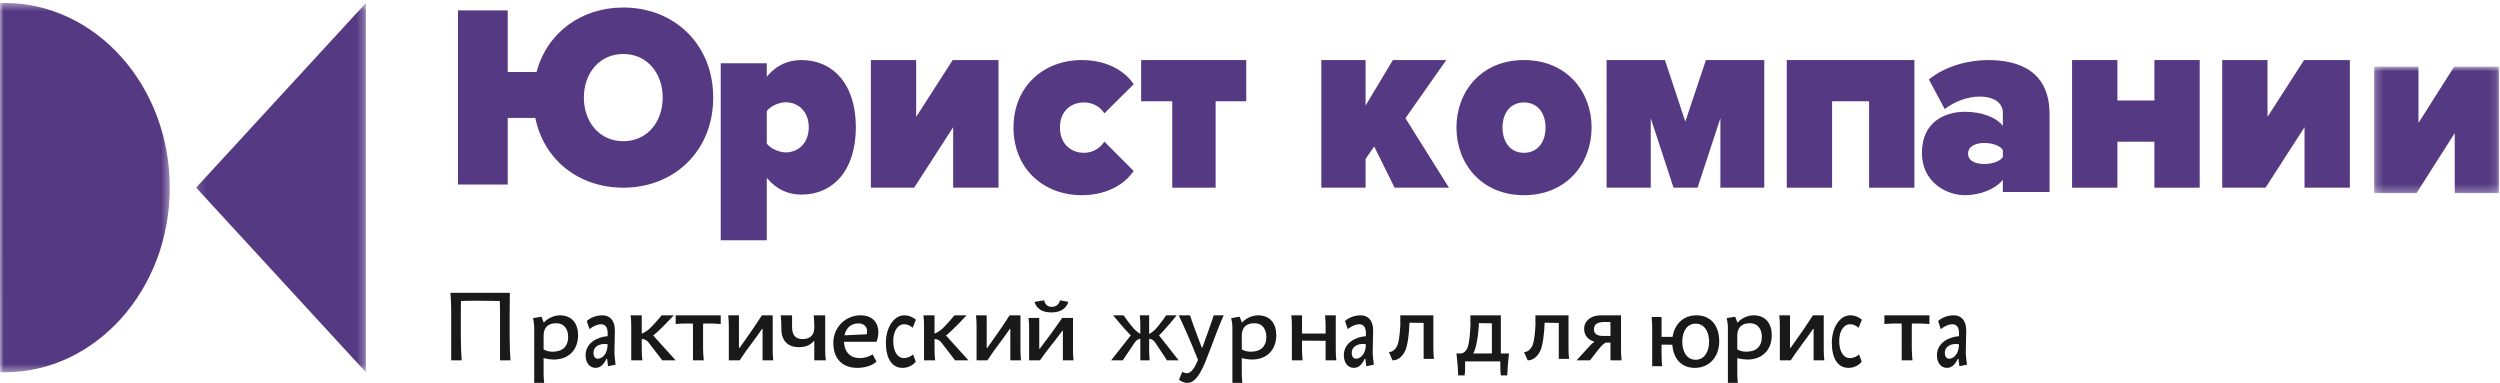<?xml version="1.0" encoding="UTF-8"?>
<svg width="333px" height="51px" viewBox="0 0 333 51" version="1.1" xmlns="http://www.w3.org/2000/svg" xmlns:xlink="http://www.w3.org/1999/xlink">
    <!-- Generator: sketchtool 55.2 (78181) - https://sketchapp.com -->
    <title>9722FB79-FDA4-4FF6-A45B-F3B897F7A94E</title>
    <desc>Created with sketchtool.</desc>
    <defs>
        <polygon id="path-1" points="0 0.396 22.616 0.396 22.616 49.591 0 49.591"></polygon>
        <polygon id="path-3" points="0.124 0.396 22.74 0.396 22.74 49.591 0.124 49.591"></polygon>
        <polygon id="path-5" points="0.226 0.867 16.882 0.867 16.882 17.727 0.226 17.727"></polygon>
    </defs>
    <g id="Page-1" stroke="none" stroke-width="1" fill="none" fill-rule="evenodd">
        <g id="promo_BO" transform="translate(-157, -3202)">
            <g id="Group-88" transform="translate(157, 3202)">
                <g id="Group-3">
                    <mask id="mask-2" fill="white">
                        <use xlink:href="#path-1"></use>
                    </mask>
                    <g id="Clip-2"></g>
                    <path d="M0.469,49.591 L0.606,49.591 C12.761,49.591 22.616,38.577 22.616,24.993 C22.616,11.409 12.761,0.396 0.606,0.396 L0,0.396 L0.008,49.588 L0.469,49.591 Z" id="Fill-1" fill="#553982" mask="url(#mask-2)"></path>
                </g>
                <g id="Group-6" transform="translate(26, 0)">
                    <mask id="mask-4" fill="white">
                        <use xlink:href="#path-3"></use>
                    </mask>
                    <g id="Clip-5"></g>
                    <polygon id="Fill-4" fill="#553982" mask="url(#mask-4)" points="22.74 49.591 0.124 24.993 22.74 0.396"></polygon>
                </g>
                <path d="M67.885,41.686 L67.885,44.754 C67.885,45.995 67.929,47.14 68,48 L66.602,48 L66.602,41.372 C66.602,40.908 66.587,40.486 66.574,40.09 C65.22,40.063 62.78,40.035 61.398,40.09 C61.384,40.609 61.384,41.167 61.384,41.686 L61.384,44.754 C61.384,45.995 61.426,47.14 61.497,48 L60.099,48 L60.099,41.372 C60.086,40.444 60.057,39.626 60,39 L67.914,39 C67.901,39.721 67.885,40.786 67.885,41.686" id="Fill-7" fill="#1A1919"></path>
                <path d="M72.407,46.539 C72.721,46.74 73.176,46.847 73.601,46.847 C74.997,46.847 75.678,46.085 75.678,44.896 C75.678,43.895 75.208,43.055 74.071,43.055 C73.018,43.055 72.407,43.616 72.407,44.684 L72.407,46.539 Z M72.407,42.921 L72.407,42.933 L72.478,42.948 C72.792,42.533 73.658,42 74.568,42 C76.261,42 77,43.189 77,44.643 C77,46.713 75.621,47.888 73.801,47.888 C73.331,47.888 72.82,47.809 72.407,47.701 L72.407,49.758 C72.407,50.172 72.436,50.6 72.478,51 L71.156,51 L71.156,43.641 C71.156,43.216 71.071,42.733 71,42.374 L72.123,42.186 L72.407,42.921 Z" id="Fill-9" fill="#1A1919"></path>
                <path d="M79.62,47.778 C80.272,47.778 80.875,47.096 80.925,46.063 L80.925,45.842 C80.006,45.7 79.052,46.063 79.052,47.017 C79.052,47.476 79.269,47.778 79.62,47.778 M80.937,44.778 L80.937,44.35 C80.937,43.462 80.513,43.192 80.055,43.192 C79.571,43.192 78.992,43.445 78.519,43.842 L78.157,42.763 C78.676,42.287 79.438,42 80.26,42 C81.178,42 81.904,42.635 81.904,44.002 C81.904,44.873 81.843,45.906 81.843,46.841 C81.843,47.429 81.951,48.222 82,48.573 L80.997,48.779 L80.864,47.795 L80.78,47.795 C80.539,48.303 80.115,49 79.341,49 C78.508,49 78,48.303 78,47.302 C78,45.683 79.571,44.873 80.937,44.778" id="Fill-11" fill="#1A1919"></path>
                <path d="M85.481,44.441 C85.736,44.338 86.165,44.106 86.499,43.801 C87.055,43.307 88.138,42 88.138,42 L89.746,42 C89.746,42 87.931,43.976 87.008,44.688 C87.151,44.847 89.712,47.666 90,48 L88.219,48 L86.371,45.602 C86.086,45.24 85.736,45.166 85.481,45.153 L85.481,46.648 C85.481,47.099 85.513,47.564 85.56,48 L84.081,48 L84.081,43.352 C84.081,42.901 84.049,42.436 84,42 L85.481,42 L85.481,44.441 Z" id="Fill-13" fill="#1A1919"></path>
                <path d="M93.741,48 L92.306,48 L92.306,43.599 C92.306,43.453 92.306,43.264 92.29,43.091 C91.588,43.075 90.687,43.091 90,43.163 L90,42 L96,42 L96,43.163 C95.313,43.091 94.381,43.075 93.665,43.091 C93.649,43.235 93.649,43.381 93.649,43.54 L93.649,46.417 C93.649,46.882 93.696,47.578 93.741,48" id="Fill-15" fill="#1A1919"></path>
                <path d="M98.428,46.344 L98.504,46.344 C99.548,44.906 100.869,42.973 101.481,42 L101.498,42.014 L101.498,42 L102.924,42 L102.924,46.65 C102.924,47.099 102.955,47.564 103,48 L101.574,48 L101.574,43.802 L101.512,43.802 C100.545,45.239 99.425,46.591 98.52,48 L98.504,47.971 L98.504,48 L97.078,48 L97.078,43.35 C97.078,42.901 97.047,42.436 97,42 L98.428,42 L98.428,46.344 Z" id="Fill-17" fill="#1A1919"></path>
                <path d="M108.462,43.352 C108.462,42.901 108.429,42.436 108.38,42 L109.916,42 L109.916,46.648 C109.916,47.099 109.949,47.564 110,48 L108.462,48 L108.462,45.415 L108.412,45.415 C107.934,45.952 107.42,46.242 106.363,46.242 C105.058,46.242 104.082,45.472 104.082,43.875 C104.082,43.221 104.051,42.523 104,42 L105.504,42 L105.504,43.54 C105.504,44.47 105.819,45.168 106.909,45.168 C108.016,45.168 108.462,44.499 108.462,43.686 L108.462,43.352 Z" id="Fill-19" fill="#1A1919"></path>
                <path d="M112.484,44.667 L115.449,44.524 C115.483,44.397 115.5,44.27 115.5,44.144 C115.5,43.541 115.117,43.08 114.334,43.08 C113.367,43.08 112.7,43.666 112.484,44.667 M114.617,42 C116.25,42 117,43.016 117,44.238 C117,44.667 116.9,45.175 116.75,45.525 L112.417,45.525 C112.468,46.89 113.285,47.699 114.483,47.699 C115.316,47.699 115.9,47.413 116.233,47.206 L116.75,48.159 C116.284,48.62 115.333,49 114.2,49 C112.185,49 111,47.778 111,45.651 C111,43.666 112.566,42 114.617,42" id="Fill-21" fill="#1A1919"></path>
                <path d="M121.562,43.666 C121.319,43.445 120.986,43.19 120.363,43.19 C119.684,43.19 118.98,44.017 118.98,45.396 C118.98,46.841 119.556,47.697 120.409,47.697 C120.986,47.697 121.389,47.413 121.619,47.206 L121.977,48.159 C121.653,48.62 120.997,49 120.213,49 C118.818,49 118,47.776 118,45.651 C118,43.666 119.037,42 120.455,42 C121.111,42 121.688,42.302 122,42.587 L121.562,43.666 Z" id="Fill-23" fill="#1A1919"></path>
                <path d="M124.481,44.441 C124.736,44.338 125.165,44.106 125.499,43.801 C126.055,43.307 127.138,42 127.138,42 L128.746,42 C128.746,42 126.931,43.976 126.008,44.688 C126.151,44.847 128.712,47.666 129,48 L127.219,48 L125.371,45.602 C125.086,45.24 124.736,45.166 124.481,45.153 L124.481,46.648 C124.481,47.099 124.513,47.564 124.56,48 L123.081,48 L123.081,43.352 C123.081,42.901 123.049,42.436 123,42 L124.481,42 L124.481,44.441 Z" id="Fill-25" fill="#1A1919"></path>
                <path d="M131.428,46.344 L131.504,46.344 C132.548,44.906 133.869,42.973 134.481,42 L134.498,42.014 L134.498,42 L135.924,42 L135.924,46.65 C135.924,47.099 135.955,47.564 136,48 L134.574,48 L134.574,43.802 L134.512,43.802 C133.545,45.239 132.425,46.591 131.52,48 L131.504,47.971 L131.504,48 L130.078,48 L130.078,43.35 C130.078,42.901 130.047,42.436 130,42 L131.428,42 L131.428,46.344 Z" id="Fill-27" fill="#1A1919"></path>
                <path d="M139.088,40 C139.102,40.233 139.332,40.875 140.084,40.875 C140.929,40.875 141.159,40.192 141.19,40 L142.295,40.205 C142.219,40.547 141.804,41.613 140.039,41.613 C138.212,41.613 137.89,40.505 137.799,40.205 L139.088,40 Z M138.428,46.442 L138.504,46.442 C139.548,45.087 140.867,43.268 141.481,42.353 L141.498,42.366 L141.498,42.353 L142.924,42.353 L142.924,46.729 C142.924,47.152 142.955,47.59 143,48 L141.574,48 L141.574,44.048 L141.512,44.048 C140.545,45.402 139.425,46.674 138.52,48 L138.504,47.973 L138.504,48 L137.078,48 L137.078,43.624 C137.078,43.199 137.047,42.761 137,42.353 L138.428,42.353 L138.428,46.442 Z" id="Fill-29" fill="#1A1919"></path>
                <path d="M153.067,44.484 C153.262,44.397 153.609,44.164 153.954,43.802 C154.438,43.294 155.339,42 155.339,42 L156.737,42 C156.737,42 155.146,43.961 154.369,44.689 L154.397,44.689 C154.495,44.819 156.751,47.665 157,48 L155.45,48 L153.844,45.589 C153.579,45.239 153.29,45.138 153.067,45.124 L153.067,46.65 C153.067,47.099 153.095,47.564 153.136,48 L151.89,48 L151.89,45.124 C151.669,45.154 151.393,45.269 151.158,45.603 L149.55,48 L148,48 C148.249,47.665 150.507,44.819 150.603,44.689 L150.631,44.689 C149.869,43.961 148.263,42 148.263,42 L149.661,42 C149.661,42 150.548,43.278 151.046,43.802 C151.378,44.15 151.697,44.368 151.89,44.469 L151.89,43.35 C151.89,42.901 151.864,42.436 151.821,42 L153.067,42 L153.067,44.484 Z" id="Fill-31" fill="#1A1919"></path>
                <path d="M157.041,50.569 L157.481,49.517 C157.592,49.598 157.798,49.707 158.115,49.707 C158.692,49.707 159.16,48.938 159.573,47.942 C158.679,45.651 157.44,42.875 157,42 L158.513,42 C158.926,43.32 159.655,45.152 160.068,46.284 L160.164,46.284 C160.7,44.762 161.472,42.673 161.664,42 L163,42 C162.532,42.97 161.734,45.112 161.032,46.972 C160.426,48.588 159.532,51 158.183,51 C157.647,51 157.234,50.744 157.041,50.569" id="Fill-33" fill="#1A1919"></path>
                <path d="M165.407,46.539 C165.721,46.74 166.176,46.847 166.601,46.847 C167.997,46.847 168.678,46.085 168.678,44.896 C168.678,43.895 168.208,43.055 167.071,43.055 C166.018,43.055 165.407,43.616 165.407,44.684 L165.407,46.539 Z M165.407,42.921 L165.407,42.933 L165.478,42.948 C165.792,42.533 166.658,42 167.568,42 C169.261,42 170,43.189 170,44.643 C170,46.713 168.621,47.888 166.801,47.888 C166.331,47.888 165.82,47.809 165.407,47.701 L165.407,49.758 C165.407,50.172 165.436,50.6 165.478,51 L164.156,51 L164.156,43.641 C164.156,43.216 164.071,42.733 164,42.374 L165.123,42.186 L165.407,42.921 Z" id="Fill-35" fill="#1A1919"></path>
                <path d="M173.431,44.426 L176.57,44.426 L176.57,43.352 C176.57,42.901 176.538,42.436 176.492,42 L177.924,42 L177.924,46.65 C177.924,47.101 177.955,47.566 178,48 L176.57,48 L176.57,45.399 C175.708,45.385 174.292,45.371 173.431,45.371 L173.431,46.65 C173.431,47.101 173.462,47.566 173.508,48 L172.078,48 L172.078,43.352 C172.078,42.901 172.047,42.436 172,42 L173.431,42 L173.431,44.426 Z" id="Fill-37" fill="#1A1919"></path>
                <path d="M180.62,47.778 C181.272,47.778 181.875,47.096 181.925,46.063 L181.925,45.842 C181.006,45.7 180.052,46.063 180.052,47.017 C180.052,47.476 180.269,47.778 180.62,47.778 M181.937,44.778 L181.937,44.35 C181.937,43.462 181.513,43.192 181.055,43.192 C180.571,43.192 179.992,43.445 179.519,43.842 L179.157,42.763 C179.676,42.287 180.438,42 181.26,42 C182.178,42 182.904,42.635 182.904,44.002 C182.904,44.873 182.843,45.906 182.843,46.841 C182.843,47.429 182.951,48.222 183,48.573 L181.997,48.779 L181.864,47.795 L181.78,47.795 C181.539,48.303 181.115,49 180.341,49 C179.508,49 179,48.303 179,47.302 C179,45.683 180.571,44.873 181.937,44.778" id="Fill-39" fill="#1A1919"></path>
                <path d="M190.925,42 L190.925,46.497 C190.925,46.933 190.956,47.383 191,47.804 L189.628,47.804 L189.628,43.308 L189.628,43.012 C189.054,42.997 188.346,42.984 187.742,42.984 C187.712,44.333 187.505,46.075 187.138,46.792 C186.709,47.635 186.105,48 185.486,48 L185,46.89 C185.426,46.89 185.78,46.636 186.062,46.145 C186.399,45.569 186.518,43.686 186.534,43.012 L186.518,43.012 L186.518,42 L190.925,42 Z" id="Fill-41" fill="#1A1919"></path>
                <path d="M198.72,47.085 L198.72,43.382 L198.72,43.069 C198.178,43.055 197.541,43.04 196.984,43.04 C196.956,44.483 196.631,46.49 196.224,47.085 L198.72,47.085 Z M199.914,42 L199.914,46.757 L199.914,47.085 L201,47.085 C200.889,48.037 200.797,49.048 200.768,50 L199.914,50 C199.833,49.568 199.833,48.63 199.845,48.155 L199.845,48.14 L195.153,48.14 L195.153,48.155 C195.166,48.63 195.166,49.568 195.084,50 L194.231,50 C194.205,49.048 194.109,48.037 194,47.085 L194.503,47.085 C194.855,47.085 195.18,46.906 195.438,46.386 C195.75,45.775 195.859,43.784 195.874,43.069 L195.859,43.069 L195.859,42 L199.914,42 Z" id="Fill-43" fill="#1A1919"></path>
                <path d="M208.927,42 L208.927,46.497 C208.927,46.933 208.956,47.383 209,47.804 L207.63,47.804 L207.63,43.308 L207.63,43.012 C207.055,42.997 206.348,42.984 205.742,42.984 C205.711,44.333 205.507,46.075 205.136,46.792 C204.71,47.635 204.106,48 203.488,48 L203,46.89 C203.427,46.89 203.78,46.636 204.062,46.145 C204.4,45.569 204.518,43.686 204.534,43.012 L204.518,43.012 L204.518,42 L208.927,42 Z" id="Fill-45" fill="#1A1919"></path>
                <path d="M214.515,44.746 L214.515,43.352 C214.515,43.192 214.515,43.046 214.498,42.887 L213.733,42.887 C212.825,42.887 212.312,43.177 212.312,43.846 C212.312,44.513 212.776,44.746 213.541,44.746 L214.515,44.746 Z M215.919,46.648 C215.919,47.099 215.953,47.564 216,48 L214.515,48 L214.515,45.633 L213.972,45.633 C213.462,45.633 212.312,47.376 211.786,48 L210,48 C210.19,47.782 210.91,47.012 211.754,46.069 C211.964,45.835 212.186,45.662 212.376,45.516 C211.594,45.283 211.006,44.732 211.006,43.787 C211.006,42.77 211.883,42 213.207,42 L215.919,42 L215.919,46.648 Z" id="Fill-47" fill="#1A1919"></path>
                <path d="M227.649,45.524 C227.649,44.191 227.037,43.11 225.857,43.11 C224.675,43.11 224.079,44.191 224.079,45.524 C224.079,46.825 224.675,47.92 225.857,47.92 C227.037,47.92 227.649,46.825 227.649,45.524 L227.649,45.524 Z M221.321,44.872 L222.787,44.872 C223.044,43.19 224.222,42 225.956,42 C227.932,42 229,43.428 229,45.461 C229,47.478 227.734,49 225.758,49 C223.923,49 222.886,47.748 222.758,45.92 C222.302,45.92 221.778,45.905 221.321,45.905 L221.321,47.302 C221.321,47.795 221.351,48.303 221.393,48.779 L220.071,48.779 L220.071,43.698 C220.071,43.205 220.044,42.697 220,42.221 L221.321,42.221 L221.321,44.872 Z" id="Fill-49" fill="#1A1919"></path>
                <path d="M231.407,46.539 C231.721,46.74 232.175,46.847 232.601,46.847 C233.995,46.847 234.677,46.085 234.677,44.896 C234.677,43.895 234.208,43.055 233.07,43.055 C232.018,43.055 231.407,43.616 231.407,44.684 L231.407,46.539 Z M231.407,42.921 L231.407,42.933 L231.479,42.948 C231.792,42.533 232.658,42 233.568,42 C235.261,42 236,43.189 236,44.643 C236,46.713 234.621,47.888 232.801,47.888 C232.332,47.888 231.82,47.809 231.407,47.701 L231.407,49.758 C231.407,50.172 231.437,50.6 231.479,51 L230.156,51 L230.156,43.641 C230.156,43.216 230.071,42.733 230,42.374 L231.122,42.186 L231.407,42.921 Z" id="Fill-51" fill="#1A1919"></path>
                <path d="M238.428,46.344 L238.504,46.344 C239.546,44.906 240.867,42.973 241.481,42 L241.496,42.014 L241.496,42 L242.922,42 L242.922,46.65 C242.922,47.099 242.955,47.564 243,48 L241.572,48 L241.572,43.802 L241.51,43.802 C240.545,45.239 239.425,46.591 238.52,48 L238.504,47.971 L238.504,48 L237.076,48 L237.076,43.35 C237.076,42.901 237.045,42.436 237,42 L238.428,42 L238.428,46.344 Z" id="Fill-53" fill="#1A1919"></path>
                <path d="M247.562,43.666 C247.319,43.445 246.985,43.19 246.363,43.19 C245.682,43.19 244.981,44.017 244.981,45.396 C244.981,46.841 245.556,47.697 246.408,47.697 C246.985,47.697 247.389,47.413 247.619,47.206 L247.977,48.159 C247.653,48.62 246.997,49 246.213,49 C244.818,49 244,47.776 244,45.651 C244,43.666 245.037,42 246.457,42 C247.113,42 247.688,42.302 248,42.587 L247.562,43.666 Z" id="Fill-55" fill="#1A1919"></path>
                <path d="M254.743,48 L253.306,48 L253.306,43.599 C253.306,43.453 253.306,43.264 253.291,43.091 C252.588,43.075 251.689,43.091 251,43.163 L251,42 L257,42 L257,43.163 C256.313,43.091 255.383,43.075 254.665,43.091 C254.651,43.235 254.651,43.381 254.651,43.54 L254.651,46.417 C254.651,46.882 254.698,47.578 254.743,48" id="Fill-57" fill="#1A1919"></path>
                <path d="M259.62,47.778 C260.272,47.778 260.875,47.096 260.925,46.063 L260.925,45.842 C260.006,45.7 259.052,46.063 259.052,47.017 C259.052,47.476 259.27,47.778 259.62,47.778 M260.937,44.778 L260.937,44.35 C260.937,43.462 260.513,43.192 260.055,43.192 C259.571,43.192 258.992,43.445 258.519,43.842 L258.158,42.763 C258.676,42.287 259.437,42 260.259,42 C261.179,42 261.904,42.635 261.904,44.002 C261.904,44.873 261.843,45.906 261.843,46.841 C261.843,47.429 261.951,48.222 262,48.573 L260.998,48.779 L260.864,47.795 L260.78,47.795 C260.539,48.303 260.115,49 259.343,49 C258.508,49 258,48.303 258,47.302 C258,45.683 259.571,44.873 260.937,44.778" id="Fill-59" fill="#1A1919"></path>
                <path d="M88.272,13 C88.272,9.765 86.206,7.19 83.022,7.19 C79.837,7.19 77.77,9.765 77.77,13 C77.77,16.235 79.837,18.81 83.022,18.81 C86.206,18.81 88.272,16.235 88.272,13 M71.305,15.713 L67.629,15.713 L67.629,24.584 L61,24.584 L61,1.382 L67.629,1.382 L67.629,9.592 L71.469,9.592 C72.848,4.374 77.41,1 83.022,1 C89.783,1 95,5.869 95,13 C95,20.131 89.783,25 83.022,25 C77.148,25 72.454,21.349 71.305,15.713" id="Fill-61" fill="#553982"></path>
                <path d="M107.727,16.943 C107.727,14.822 106.295,13.621 104.66,13.621 C103.874,13.621 102.716,14.043 102.136,14.787 L102.136,19.133 C102.682,19.841 103.874,20.3 104.66,20.3 C106.295,20.3 107.727,19.099 107.727,16.943 M102.136,23.693 L102.136,32 L96,32 L96,8.424 L102.136,8.424 L102.136,10.227 C103.466,8.6 105.068,8 106.772,8 C110.863,8 114,11.11 114,16.943 C114,22.81 110.863,25.92 106.772,25.92 C105.068,25.92 103.5,25.321 102.136,23.693" id="Fill-63" fill="#553982"></path>
                <polygon id="Fill-65" fill="#553982" points="116 25 116 8 122.035 8 122.035 15.567 126.898 8 133 8 133 25 126.963 25 126.963 16.94 121.766 25"></polygon>
                <path d="M135,16.983 C135,11.55 138.967,8 144.108,8 C147.805,8 150.093,9.774 151,11.231 L147.1,15.1 C146.596,14.283 145.655,13.645 144.378,13.645 C142.663,13.645 141.185,14.781 141.185,16.983 C141.185,19.183 142.663,20.355 144.378,20.355 C145.655,20.355 146.596,19.645 147.1,18.863 L151,22.769 C150.093,24.189 147.805,26 144.108,26 C138.967,26 135,22.45 135,16.983" id="Fill-67" fill="#553982"></path>
                <polygon id="Fill-69" fill="#553982" points="156.142 25 156.142 13.49 152 13.49 152 8 166 8 166 13.49 161.922 13.49 161.922 25"></polygon>
                <polygon id="Fill-71" fill="#553982" points="185.761 25 183.042 19.509 181.896 21.164 181.896 25 176 25 176 8 181.896 8 181.896 14.054 185.532 8 192.642 8 187.202 15.743 193 25"></polygon>
                <path d="M205.867,16.983 C205.867,15.1 204.84,13.645 202.983,13.645 C201.16,13.645 200.134,15.1 200.134,16.983 C200.134,18.9 201.16,20.355 202.983,20.355 C204.84,20.355 205.867,18.9 205.867,16.983 M194,16.983 C194,12.189 197.315,8 202.983,8 C208.683,8 212,12.189 212,16.983 C212,21.774 208.683,26 202.983,26 C197.315,26 194,21.774 194,16.983" id="Fill-73" fill="#553982"></path>
                <polygon id="Fill-75" fill="#553982" points="229.155 25 229.155 15.743 226.117 25 222.916 25 219.879 15.743 219.879 25 214 25 214 8 221.774 8 224.483 16.201 227.228 8 235 8 235 25"></polygon>
                <polygon id="Fill-77" fill="#553982" points="248.963 25 248.963 13.49 244.035 13.49 244.035 25 238 25 238 8 255 8 255 25"></polygon>
                <path d="M266.779,20.924 L266.779,19.965 C266.366,19.363 265.293,19.043 264.327,19.043 C263.289,19.043 262.15,19.398 262.15,20.463 C262.15,21.528 263.289,21.847 264.327,21.847 C265.293,21.847 266.366,21.528 266.779,20.924 L266.779,20.924 Z M266.779,25.574 L266.779,23.941 C265.846,25.15 263.807,26 261.735,26 C259.247,26 256,24.261 256,20.356 C256,16.095 259.247,14.889 261.735,14.889 C263.911,14.889 265.881,15.598 266.779,16.769 L266.779,14.994 C266.779,13.787 265.709,12.865 263.67,12.865 C262.117,12.865 260.352,13.504 259.039,14.533 L256.931,10.591 C259.178,8.746 262.289,8 264.809,8 C268.957,8 273,9.491 273,15.207 L273,25.574 L266.779,25.574 Z" id="Fill-79" fill="#553982"></path>
                <polygon id="Fill-81" fill="#553982" points="276 25 276 8 282.037 8 282.037 13.384 286.965 13.384 286.965 8 293 8 293 25 286.965 25 286.965 18.875 282.037 18.875 282.037 25"></polygon>
                <polygon id="Fill-83" fill="#553982" points="296 25 296 8 302.033 8 302.033 15.567 306.898 8 313 8 313 25 306.963 25 306.963 16.94 301.766 25"></polygon>
                <g id="Group-87" transform="translate(316, 8)">
                    <mask id="mask-6" fill="white">
                        <use xlink:href="#path-5"></use>
                    </mask>
                    <g id="Clip-86"></g>
                    <polygon id="Fill-85" fill="#553982" mask="url(#mask-6)" points="0.226 17.727 0.226 0.867 6.141 0.867 6.141 8.372 10.903 0.867 16.882 0.867 16.882 17.727 10.969 17.727 10.969 9.733 5.877 17.727"></polygon>
                </g>
            </g>
        </g>
    </g>
</svg>